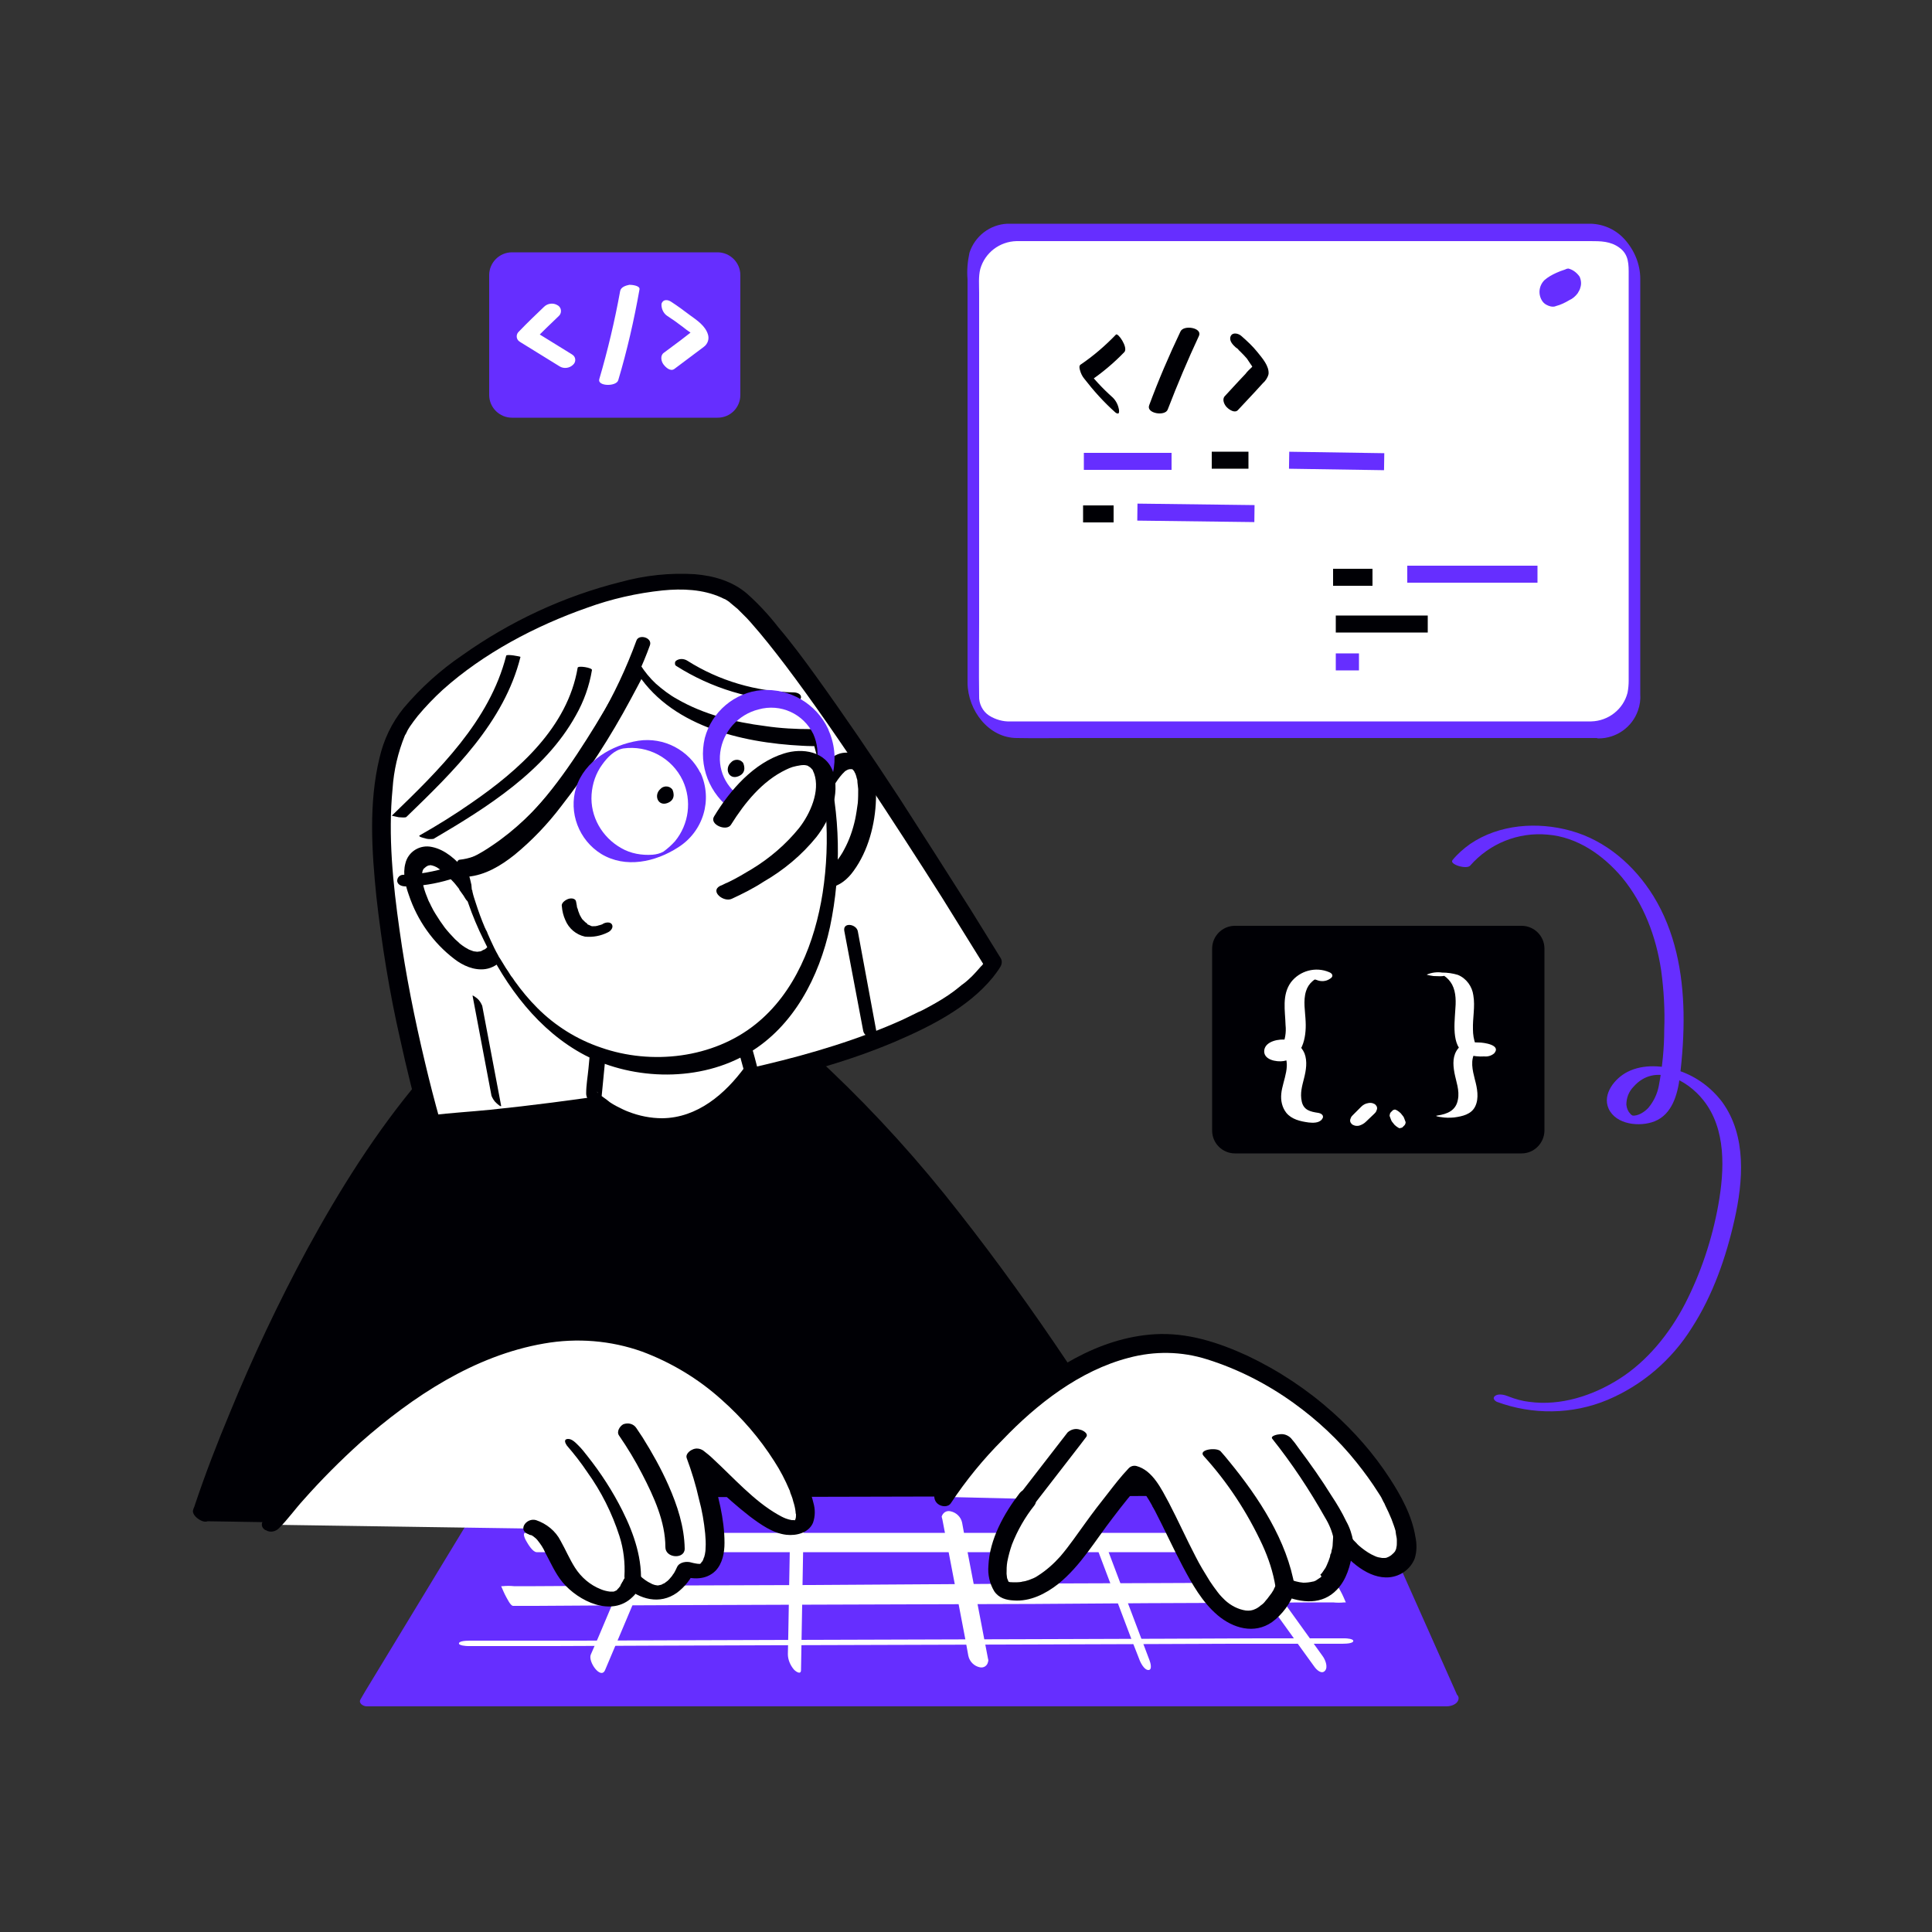 <svg version="1.1" id="prefix__EviWLpgcSv" xmlns="http://www.w3.org/2000/svg" x="0" y="0" viewBox="0 0 500 500" xml:space="preserve" class="prefix__pbimage_pbimage__wrapper__image__0LEis prefix__false"><rect x="0" y="0" width="500" height="500" fill="#333333" stroke="none"/><style>.prefix__st2{fill:#000005}.prefix__st1{fill:#fff}.prefix__st0{fill:#662eff}</style><g id="prefix__screen-1"><path class="prefix__st0" d="M132.5 65.8h53.2c3 0 5.4 2.4 5.4 5.4v31c0 3-2.4 5.4-5.4 5.4h-53.2c-3 0-5.4-2.4-5.4-5.4v-31c0-3 2.4-5.4 5.4-5.4z" fill="#662eff"/><path class="prefix__st0" d="M185.7 108.1h-53.2c-3.2 0-5.9-2.6-5.9-5.9v-31c0-3.2 2.6-5.9 5.9-5.9h53.2c3.2 0 5.9 2.6 5.9 5.9v31c0 3.3-2.6 5.9-5.9 5.9zm-53.2-41.8c-2.7 0-4.9 2.2-4.9 4.9v31c0 2.7 2.2 4.9 4.9 4.9h53.2c2.7 0 4.9-2.2 4.9-4.9v-31c0-2.7-2.2-4.9-4.9-4.9h-53.2z" fill="#662eff"/><path class="prefix__st1" d="M140.8 79.4c-2.2 2.1-4.4 4.2-6.5 6.4-.7.6-.8 1.7-.1 2.4.1.1.3.2.4.3l10.2 6.3c1.1.7 2.6.5 3.5-.4.7-.6.8-1.7.1-2.4-.1-.1-.3-.2-.4-.3l-10.2-6.3.3 2.8c2.1-2.2 4.3-4.3 6.5-6.4.7-.6.8-1.8.1-2.5-.1-.1-.2-.2-.4-.3-1.1-.7-2.6-.5-3.5.4zM160.5 75.3c-1.4 7.7-3.2 15.3-5.4 22.8-.6 1.9 4.4 2 4.9.3 2.3-7.7 4.1-15.6 5.5-23.5.2-1-2-1.2-2.6-1.2-1 .2-2.2.6-2.4 1.6zM172.6 81.7c1.4.9 2.8 1.9 4.1 2.9.6.5 1.3 1 1.9 1.4l1 .8.2.2-.1-.1c.2.3 0 0-.1-.2s-.1-.5 0-.7c.1-.6.1-.8-.1-.5.1-.1-.1 0-.1.1-.4.2-.7.5-1.1.8l-2.2 1.7-4.3 3.2c-1 .7-.7 2.2-.1 3s1.8 1.9 2.8 1.2l5.2-3.9 2.4-1.8c1.1-.8 1.5-2.1 1.1-3.3-.7-2.2-2.8-3.6-4.6-4.9-1.6-1.2-3.2-2.4-4.9-3.5-.9-.6-2.1-.7-2.5.5-.1 1.1.4 2.4 1.4 3.1z" fill="#FFF"/></g><g id="prefix__screen-2"><path class="prefix__st1" d="M262.1 60.2h150.6c5.7 0 10.3 4.6 10.3 10.3v108.2c0 5.7-4.6 10.3-10.3 10.3H262.1c-5.7 0-10.3-4.6-10.3-10.3V70.5c.1-5.7 4.7-10.3 10.3-10.3z"/><path class="prefix__st0" d="M411.8 186.7H261.5c-1.9.1-3.9-.5-5.5-1.5-1.7-1.1-2.7-3.1-2.6-5.1-.1-6.5 0-13 0-19.5V75.8c0-2-.2-4.3.3-6.2 1.2-4.2 5-7.1 9.4-7.2h148.5c2.6 0 5.2 0 7.5 1.7 2.5 1.8 2.4 4.4 2.4 7.1v105c0 1-.1 2.1-.3 3.1-1.1 4.3-5 7.3-9.4 7.4-1.5 0 .4 4.5 1.9 4.4 4.6 0 8.7-2.9 10.2-7.2.5-1.4.7-2.8.6-4.3V72.2c0-3.8-1.5-7.4-4-10.2-2.2-2.5-5.4-4-8.8-4.1h-151c-4.5.2-8.4 3.2-9.8 7.5-.5 2.3-.7 4.6-.5 6.9v104.5c.1 7 5.4 14.2 12.8 14.2 4.9.1 9.9 0 14.8 0h135.7c1.4.2-.4-4.3-1.9-4.3z"/><path class="prefix__st0" d="M404.2 70.9s4.3 1 2.9 5-6.3 2.3-6.2-1.5 3.3-3.5 3.3-3.5z"/><path class="prefix__st0" d="M402.1 72.2h.1-.1c.8.2 1.5.6 2.1 1.2.9.9 1.2 2.3.8 3.6v-.1c-.1.4-.3.9-.6 1.2l-.2.2-.1.1s-.1.2 0 0l-.1.1s.3-.2.2-.1c.3-.2.6-.4 1-.6s.6-.3.9-.5c.1-.1.3-.1.4-.2l.1-.1c-.2.1.4-.1.2-.1h-.1s-.2 0 0 0h-.2c-.3 0-.7 0-1-.1h.1c-.9-.3-1.6-.9-2.1-1.7-.5-1-.6-2.2-.2-3.3v.1c.1-.4.3-.7.5-1 0 0 .3-.3.1-.2s.1-.1.1-.1-.3.3-.2.1-.5.3-.3.2c-.5.3-.9.6-1.4.8.3-.1-.6.3-.4.2s-.5.2-.3.1.3-.1-.2.1c.1 0 .2 0 .2-.1 0 0 .3-.1.1 0h.5c.4 0 .8-.2 1.1-.4.6-.3 1.2-.5 1.7-.9.4-.2.9-.5 1.2-.8.1-.1.4-.3.1-.3-.4 0-.8 0-1.2.2-.7.2-1.4.5-2.1.8-1.1.5-2.2 1.1-3.1 1.9-1.5 1.5-1.7 3.8-.5 5.5.5.7 1.3 1.1 2.1 1.3.5.1 1 .1 1.4-.1 1.2-.3 2.4-.9 3.4-1.5.9-.4 1.6-1 2.2-1.8.3-.5.6-1 .7-1.5.3-.9.2-1.9-.2-2.8-.7-1-1.7-1.8-2.9-2.1-.4 0-.8.2-1.1.4-.6.3-1.2.5-1.7.9-.4.2-.9.5-1.2.8.2.3-.1.5.2.6zM280.5 117.2h22.7v4.4h-22.7z"/><path class="prefix__st2" d="M313.6 116.9h9.5v4.4h-9.5z"/><path class="prefix__st0" transform="rotate(-89.12 345.909 119.288) scale(1)" d="M343.7 107h4.4v24.6h-4.4z"/><path class="prefix__st2" d="M280.3 130.8h7.9v4.4h-7.9z"/><path class="prefix__st0" transform="rotate(-89.28 309.438 132.788) scale(1)" d="M307.3 117.7h4.4V148h-4.4z"/><path class="prefix__st2" d="M345 147.2h10.2v4.4H345z"/><path class="prefix__st0" d="M364.2 146.4h33.7v4.4h-33.7z"/><path class="prefix__st2" d="M345.7 159.3h23.8v4.4h-23.8z"/><path class="prefix__st0" d="M345.7 169.1h6v4.4h-6z"/><path class="prefix__st2" d="M288.8 86.6c-2.8 2.9-5.8 5.5-9.2 7.8-.4.3-.2 1.1-.1 1.4.2.8.6 1.6 1.1 2.2 2.4 3.1 5 6 7.9 8.6.2.2.6.5.9.4s.2-.7.2-.9c-.2-1.2-.7-2.3-1.6-3.2-2.7-2.4-5.1-5-7.2-7.8l1 3.7c3.3-2.2 6.4-4.8 9.2-7.7 1-1.2-1.7-5.1-2.2-4.5zM305.5 85.8c-3 6.3-5.7 12.6-8.1 19.1-.8 2.1 4.1 2.9 4.8 1.1 2.5-6.5 5.2-12.9 8.1-19.1.9-2.1-4-2.9-4.8-1.1zM319.8 89.9c.3.2.6.4.8.7-.2-.2 0 .1.1.1l.4.4c.5.5 1.1 1.1 1.6 1.7l.2.3.2.3.6.9c.2.2.3.5.5.8 0-.1 0-.2-.1-.3 0 0 .1 0-.1.2-.6.6-1.2 1.1-1.7 1.8l-1.7 1.8-3.6 3.9c-.8.8-.2 2.2.5 2.9s2.1 1.6 2.9.7l4.3-4.6 2.1-2.3c.7-.6 1.3-1.5 1.5-2.4.2-2.1-1.7-4.2-2.9-5.7s-2.7-2.9-4.2-4.2c-.7-.6-2.2-1-2.7.1s.5 2.2 1.3 2.9z"/></g><g id="prefix__screen-3"><path class="prefix__st2" d="M319.6 240.1h74.2c3 0 5.4 2.4 5.4 5.4v47.1c0 3-2.4 5.4-5.4 5.4h-74.2c-3 0-5.4-2.4-5.4-5.4v-47.1c0-3 2.4-5.4 5.4-5.4z"/><path class="prefix__st2" d="M393.8 298.5h-74.2c-3.2 0-5.9-2.6-5.9-5.9v-47.1c0-3.2 2.6-5.9 5.9-5.9h74.2c3.2 0 5.9 2.6 5.9 5.9v47.2c-.1 3.2-2.7 5.8-5.9 5.8zm-74.2-57.9c-2.7 0-4.9 2.2-4.9 4.9v47.1c0 2.7 2.2 4.9 4.9 4.9h74.2c2.7 0 4.9-2.2 4.9-4.9v-47.1c0-2.7-2.2-4.9-4.9-4.9h-74.2z"/><path class="prefix__st1" d="M344 251.6c-3.5-1.5-7.6-.4-9.9 2.6-2.4 3.3-1.5 7.4-1.4 11.1.2 1.9-.1 3.7-.9 5.5-.2.4-.4.8-.7 1.1-.1.1-.3.2-.3.3-.2.5 1.2.4 1.2-.2s-.2-.5-.6-.3-.3-.1-.1.1.3.2.4.4c2.9 2.8.2 7.5-.1 10.8-.2 1.8.2 3.6 1.3 5 1.4 1.7 3.6 2.2 5.8 2.5 1 .1 2.6.2 3.4-.8s-.2-1.6-1-1.7c-2-.3-3.7-.7-4.2-2.9s.1-4.1.6-6.1.9-4.3.1-6.4c-.8-1.9-2.6-3.3-4.6-3.5-1.9-.3-5.4.3-5.8 2.6-.4 2.6 3.2 3.2 5 2.9 4.9-.8 5.9-6 5.7-10.2-.1-2.6-.7-5.4.1-7.9.3-1 .9-1.9 1.6-2.5.6-.5.6-.6 1.1-.4 1.2.5 2.5.4 3.5-.3.9-.5.8-1.3-.2-1.7zM353.5 290.3l2.2-2.1c.2-.2.4-.4.5-.7.1-.2.2-.5.2-.7 0-.2-.1-.5-.2-.6-.1-.2-.3-.4-.5-.5l-.5-.2c-.4-.1-.8-.1-1.2 0-.6.1-1.2.4-1.7.9l-2.2 2.2c-.2.2-.4.4-.5.7-.1.2-.2.5-.2.7 0 .2.1.5.2.6.1.2.3.4.5.5l.5.2c.4.1.8.1 1.2 0 .6-.2 1.2-.5 1.7-1zM362.9 291.8l.6-.6c.1-.1.2-.3.2-.4.1-.2.1-.4 0-.6-.1-.3-.2-.5-.3-.8-.1-.3-.3-.6-.5-.8l-.4-.5c-.3-.3-.6-.5-.9-.7l-.4-.2c-.2-.1-.5 0-.7.1l-.6.6c-.1.1-.2.3-.2.5-.1.2-.1.4 0 .6.1.3.2.5.3.8.1.3.3.6.5.8l.4.5c.3.3.6.5.9.7l.4.2c.2-.1.5-.1.7-.2zM374.2 252.4l.6-.3.4-.1-2.7-.1c.4.2.9.4 1.2.6.9.6 1.6 1.4 2.1 2.3 1.1 2.1 1 4.6.8 7-.2 3.4-1 9.9 3.4 11.2 1.3.3 2.7.5 4.1.4 1 .1 1.9-.2 2.6-.8 1.9-2.2-2.8-2.8-3.9-2.8-2-.1-4-.2-5.4 1.5-1.5 1.8-1.4 4.1-1 6.3s1.4 4.6.9 7c-.5 2.8-2.7 3.7-5.3 4.1-1 .1.7.4.9.4 1.1.2 2.3.2 3.4.1 2.2-.3 4.5-.8 5.5-2.9s.5-4.7-.1-6.9c-.6-2.4-1.3-5.1.2-7.3.3-.5.7-.9 1.1-1.2.2-.2.5-.3.8-.4l.3-.1-3.1-.2c.2.3.6.3.8.7.2.2.2.5.2.8-.1.7-.7 1.2-1.4 1.3l3.4.1c.4 0-.2-.3-.3-.3-.3-.2-.6-.5-.8-.8-.4-.5-.8-1.1-1-1.7-.5-1.2-.7-2.6-.7-3.9-.1-2.9.6-5.9.1-8.8-.3-2.3-1.8-4.4-4-5.3-1.3-.4-2.7-.6-4.1-.6-1.3-.2-2.7 0-3.9.5-.3.1 1.6.4 1.7.4 1 0 2.4.2 3.2-.2z"/><path class="prefix__st0" d="M387.4 362.8c9.2 3.4 19.5 3.3 28.6-.5 9-3.8 16.6-10.3 21.8-18.6 5.5-8.5 8.9-18.3 11.1-28.1s3.2-21.6-3.2-30.4c-2.8-3.7-6.6-6.5-10.9-8-4.2-1.5-9.5-1.9-13.6.2-3.2 1.6-6.6 5.7-4.9 9.5 1.9 4.2 8.1 4.8 11.9 3.3 4.5-1.8 5.9-6.8 6.5-11.2.7-5.6 1.1-11.3 1-16.9-.2-10.5-2.2-21.1-7.8-30.2-4.9-7.9-12.3-14.4-21.4-16.9-8.6-2.4-18.5-1.7-26 3.4-1.7 1.2-3.3 2.6-4.6 4.2-.9 1.1 3.7 2.5 4.6 1.4 5-5.7 12.4-8.7 20-8 7.7.6 14.4 5.3 19.3 11.1 5.6 6.8 8.8 15.3 10.1 24 .7 5.1 1 10.3.8 15.4 0 4.9-.5 9.7-1.4 14.5-.4 2.1-1.3 4-2.7 5.7-.9 1-2.7 2.2-4.1 2 .1 0 .3.1 0 0-.2-.1-.5-.3-.6-.5-.6-.6-.9-1.4-1-2.3 0-1.7.6-3.4 1.9-4.7 5.5-6.2 13.8-1.8 18 3.5 6 7.5 5.5 18.1 3.9 27.1-1.6 8.9-4.5 17.6-8.6 25.6-4 7.7-9.8 14.9-17.1 19.5-6.8 4.3-15.1 7-23.2 5.9-1.8-.2-3.6-.7-5.4-1.4-.9-.4-2.5-.8-3.4-.2s-.2 1.3.4 1.6z"/></g><g id="prefix__character"><path class="prefix__st2" d="M51.9 392.1s41.4-125.4 100.5-141.3 148.8 145.3 148.8 145.3l-249.3-4z"/><path class="prefix__st2" d="M54.1 393.2c.1-.4.3-.8.4-1.2l.1-.3c-.2.5 0 0 0-.1.1-.3.2-.5.3-.8.2-.7.5-1.3.7-2 1.5-4.1 3-8.1 4.6-12.2 5.2-13.2 10.9-26.1 17.2-38.8C85 322.1 94 307.2 104.2 293c9.5-12.9 20.5-25.4 34.3-33.8 5.6-3.4 12-6.4 18.4-7.5 5.2-.8 10.5-.5 15.6 1l.7.2 1 .3c.7.2 1.4.5 2.1.7 1.4.5 2.7 1 4.1 1.6l.7.3 1.1.5 2.1 1.1c1.5.8 2.9 1.6 4.3 2.4l.9.5c-.5-.3.5.3.7.4.7.5 1.4.9 2.2 1.4 1.5 1 2.9 2 4.3 3s2.8 2.1 4.2 3.1l1.1.9.2.2.5.4 2.3 1.9c12.2 10.3 22.7 21.7 32.9 34s20 25.4 29.1 38.5c7.5 10.9 14.7 21.9 21.6 33.2 3.6 5.8 7.1 11.6 10.4 17.6l.5.8.5-1.4-6.7-.1-18.1-.3-26.8-.4-32.7-.5-35.8-.6-36.2-.6-33.8-.5-28.5-.5-20.5-.3c-3.2 0-6.5-.2-9.7-.2h-.4c-1.2 0-.6 1.3-.2 1.8.7.9 1.8 1.5 3 1.6l6.7.1 18.1.3 26.8.4 32.7.5 35.8.6 36.2.6 33.8.5 28.5.5 20.5.3c3.2 0 6.5.2 9.7.1h.4c.9 0 .8-.9.5-1.4-2.4-4.3-4.9-8.5-7.4-12.6-6.3-10.4-12.8-20.7-19.5-30.8-8.9-13.3-18.3-26.4-28.2-39-10.2-13.1-21.3-25.4-33.4-36.9-10.5-9.8-22.1-19-35.3-24.7-5.3-2.4-11-3.9-16.8-4.4-5.9-.4-11.8.6-17.3 2.9-14.7 5.7-26.7 17-36.8 28.8-11.3 13.4-20.7 28.4-29.1 43.8-7.4 13.7-14.1 27.9-20 42.3-3.3 7.9-6.4 15.9-9.1 24-.1.4-.3.7-.4 1.1-.7 1.7 3.5 4.3 4.1 2.5z"/><path class="prefix__st0" d="M375.1 439.8H95.6l30.7-50.4 225.9-.8z"/><path class="prefix__st0" d="M375.8 438.1H107.7c-3.6 0-7.3-.2-10.9 0h-.5l1.6 1.8 10.4-17.1 16.4-27 3.8-6.3-3 1.6H148l24.2-.1 29.7-.1 32.5-.1 32.8-.1 30.6-.1 25.8-.1 18.6-.1c2.9 0 5.9.2 8.8 0h.4l-1.6-.9 7.7 17.3 12.3 27.6 2.8 6.3c.9 2 5.6.3 4.7-1.6l-7.7-17.3-12.3-27.6-2.8-6.3c-.3-.6-.9-1-1.6-.9h-9.5l-25.1.1-35.6.1-40.9.1-41.2.1-36.3.1-26.2.1c-3.7 0-7.4-.1-11.1 0-1.4 0-2.8.8-3.4 2.1l-2.2 3.7-8.8 14.5-18.2 30-1.1 1.9c-.6 1 .7 1.8 1.6 1.8h279.5c1.1 0 2.6-.5 3-1.6s-.6-1.9-1.6-1.9z"/><path class="prefix__st1" d="M121.1 426h22.4l24.3-.1 29.5-.1 32.4-.1 32.8-.1 30.5-.1 25.8-.1h27.7c.6 0 3.4.1 3.7-.6s-1.8-.8-2.1-.8h-22.4l-24.3.1-29.5.1-32.5.1-32.8.1-30.6.1-25.8.1h-27.7c-.7 0-3.4-.1-3.7.6s2 .8 2.3.8zM132.8 415.6h5.8l15.7-.1 23.2-.1 28.3-.1 30.8-.1 31.3-.1 29.2-.2 24.7-.1 17.7-.1h5.5c1 .1 1.9.1 2.9 0h.4c-.4-.9-.8-1.9-1.3-2.8-.3-.5-1.2-2.4-1.8-2.4h-5.8l-15.7.1-23.2.1-28.3.1-30.8.2-31.3.2-29.2.1-24.6.1-17.7.1H133c-1-.1-1.9-.1-2.9 0h-.4c.4.9.8 1.9 1.3 2.8.2.3 1.1 2.3 1.8 2.3zM138.9 401.7h195.4c2.6 0 5.4.3 8 0h.3c1 0-.1-2-.3-2.3-.4-.7-1.6-2.7-2.6-2.7H144.3c-2.6 0-5.4-.3-8 0h-.3c-1 0 .1 2 .3 2.3.4.7 1.6 2.7 2.6 2.7z"/><path class="prefix__st1" d="M169 390.2l-14.1 33.4-2 4.6c-.8 1.8 2.6 6.6 3.7 4l14.1-33.4 2-4.6c.8-1.8-2.6-6.6-3.7-4zM204.6 389.7l-.6 33.7-.1 4.7c0 1.4.6 2.8 1.5 3.9.4.5 1.9 1.6 1.9.2l.6-33.7.1-4.7c0-1.4-.6-2.8-1.5-3.9-.4-.4-1.9-1.6-1.9-.2zM243.9 393.3l5.9 30.8.8 4.4c.3 1.5 1.5 2.7 3 3 1 .2 1.9-.4 2.1-1.4.1-.3.1-.5 0-.8l-5.9-30.8-.8-4.4c-.3-1.5-1.5-2.7-3.1-3-1-.2-1.9.4-2.2 1.4.1.3.1.5.2.8zM313.2 393.9l23.6 32.8 3.4 4.7c.5.7 1.8 2 2.7 1s0-3-.6-3.8l-23.6-32.8-3.4-4.7c-.5-.7-1.8-2-2.7-1s0 2.9.6 3.8zM280.6 391.9l12.4 32.8 1.8 4.6c.3.9 1.3 2.9 2.4 2.9s.5-2 .3-2.5l-12.4-32.8-1.7-4.6c-.3-.9-1.3-2.9-2.4-2.9s-.6 2-.4 2.5z"/><path class="prefix__st1" d="M321 413.4h17.8c.9-.1 1.6-.9 1.5-1.8 0-.2 0-.3-.1-.5-.3-1.2-1.4-2.2-2.6-2.3h-17.7c-.9.1-1.6.9-1.6 1.8 0 .2 0 .3.1.5.3 1.3 1.3 2.2 2.6 2.3z"/><path class="prefix__st1" d="M244.2 387.4s32-49.1 68.2-38.1 56.9 47.2 50.7 54.3-15.4-4.9-15.4-4.9-.3 18.4-15.1 12.1c0 0-5 13.5-15.3 6.3-9.9-6.9-17-33.9-23.4-35.5-5 5.6-9.6 11.6-13.9 17.7-8.4 11.9-15.1 13.1-19.4 12.3s-4-12.1 5-23.7"/><path class="prefix__st2" d="M246.1 389c3.9-5.9 8.4-11.4 13.4-16.4 8.8-9.2 19.9-17.9 32.6-21.2 6.7-1.8 13.7-1.7 20.3.4 8 2.5 15.6 6.4 22.4 11.3 6.1 4.4 11.6 9.5 16.3 15.4 2 2.5 3.9 5.1 5.6 7.8.4.6.8 1.2 1.1 1.9.1.1.1.3.2.4-.2-.4 0-.1 0 0 .2.3.4.7.5 1 .6 1.2 1.1 2.3 1.6 3.5.4 1.1.8 2.1 1.1 3.2-.1-.5 0 0 0 .2s.1.5.1.7c.1.5.2.9.2 1.4v.6c0 .4 0 .8-.1 1.2 0 .2-.1.3-.1.5 0-.1.2-.5 0 0s-.5 1-.1.4c-.6.8-1.4 1.5-2.3 1.8-.2.1-.4.1-.7.1h-.5c-.7-.1-1.3-.2-1.9-.5-1.2-.5-2.4-1.3-3.4-2.1-.5-.4-1-.8-1.4-1.3l-.6-.6c-.1-.1-.8-.9-.3-.3-.3-.4-.7-.8-1-1.2-1.1-1.4-4.1-1.6-4.1.8 0 .5-.1 1.1-.1 1.6s-.1 1.1-.3 1.7c0 .3-.1.6-.2.9s.1-.4 0-.1l-.1.2-.1.6c-.2.7-.5 1.4-.8 2.1-.2.4-.3.7-.5 1 .2-.4 0 0-.1.1l-.4.6c-.2.3-.4.6-.7.8l.3.5c-.2.2.3-.3 0 0-.2.2-.3.3-.5.4l-.9.6c-.3.2.3-.1-.2.1-.2.1-.4.2-.6.2-.8.2-1.7.3-2.5.3-1.3-.1-2.6-.5-3.9-1-1-.6-2.3-.2-2.9.8 0 .1-.1.1-.1.2-.1.2-.1.4-.2.6l-.3.6-.2.4c-.2.4 0 0 0 .1-.4.7-.8 1.3-1.3 1.9-.3.4-.5.7-.8 1l-.4.5-.3.3c-.3.3-.7.5-1 .8-.2.1-.4.3-.6.4-.2.1 0 0 0 0l-.4.2c-.8.4-1.6.5-2.5.4-2-.3-3.9-1.3-5.4-2.7l-.6-.6-.2-.2c-.4-.4-.8-.9-1.1-1.3-.7-.9-1.4-1.9-2-2.8-1.3-2.1-2.6-4.2-3.7-6.4-2.4-4.6-4.5-9.3-6.9-13.9-1.9-3.5-4.2-8.4-8.4-9.5-.8-.2-1.6.1-2.1.7-1.9 2-3.6 4.2-5.3 6.4-2 2.5-3.9 5-5.7 7.5-2.2 3-4.2 6-6.6 8.8-1.7 1.9-3.6 3.6-5.8 5-.7.5-1.5.8-2.3 1.1-.3.1-.7.2-1 .3l-.6.1c-.6.1 0 0-.4.1-.7.1-1.4.1-2.1.1-.2 0-1-.1-.4 0-.3 0-.7-.1-1-.2.9.2 0 0 0 0s.5.3.1 0c.6.4 0 0-.1-.3.4.6-.1-.4-.2-.6.2.6 0-.1 0-.2 0-.3-.1-.6-.1-.9 0-1.1 0-2.1.2-3.2.3-1.5.7-3 1.2-4.4 1.4-3.6 3.4-7.1 5.8-10.1 1.7-2.2-1.9-5.6-3.8-3.2-4.1 5.3-7.8 12-8.1 18.8-.2 2.3.3 4.6 1.5 6.6 1.2 1.8 3.1 2.3 5.1 2.4 4.2.3 8.2-1.7 11.5-4.3 5.8-4.7 9.6-11.3 14.1-17.1 2.5-3.3 5.1-6.6 7.9-9.6l-2.1.7c.5.1-.1-.1-.1 0 .1 0 .2.1.3.2.4.3-.3-.3 0 0 .1.1.3.3.5.4l.4.3.2.2c.2.2-.3-.4-.1-.1s.6.7.8 1c.6.8 1.1 1.6 1.6 2.4.3.5.5.9.8 1.4s-.2-.3 0 .1l.2.3c.2.3.3.6.5.9 2.5 4.8 4.7 9.7 7.2 14.4 2.4 4.5 5 9.2 9 12.6s9.5 5 14.1 1.8c2.7-2 4.7-4.8 5.9-7.9l-3 1c4.8 2 10.1 2.5 13.9-1.5 2.5-2.6 3.5-6.3 4-9.7.1-.8.2-1.6.2-2.4l-4.2.7c3.1 4 8.2 8.7 13.6 8.2 2.9-.3 5.4-2.1 6.5-4.8.6-1.8.6-3.8.2-5.7-.9-5.5-3.7-10.6-6.7-15.2-4.1-6.3-9.1-12-14.7-17-6.6-5.9-14-10.8-22-14.6-7.6-3.5-15.6-6.1-24.1-5.6-14.6.9-27.7 9.4-38.2 19.1-6.9 6.3-13 13.3-18.2 21l-.2.4c-.7 1.1-.5 2.6.5 3.4 1 .8 2.7.9 3.4-.2z"/><path class="prefix__st2" d="M329.3 372.4c5.1 6.4 9.6 13.2 13.6 20.3 1.1 1.8 1.9 3.7 2.3 5.8.2 1.7 5.1 1.8 5 .4-.3-1.8-.9-3.6-1.8-5.2-1.1-2.3-2.4-4.5-3.8-6.6-2.6-4.2-5.5-8.3-8.5-12.3-.6-.9-1.3-1.8-2-2.6-.8-.8-1.9-1.2-3-1-.4 0-2.5.4-1.8 1.2zM311.5 376.8c6.2 6.8 11.3 14.6 15.2 23 1.6 3.5 2.8 7.1 3.4 10.9.3 1.8 5.2 1.6 5 .1-2-12.1-9.3-23.2-17-32.6-.7-.9-1.5-1.8-2.2-2.6-1-1.1-5.9-.5-4.4 1.2z"/><path class="prefix__st1" d="M70.2 394.6c2.2-2.1 35.7-46.7 76.6-49.4s67.2 44.6 60.8 49.5-22.6-14.5-27.4-17.7c0 0 12.8 34.7-2.6 29.2 0 0-4.7 11.5-13.8 3.2 0 0-1.6 7.6-10.3 3.6-9.9-4.6-8.4-15.4-15.6-17.4"/><path class="prefix__st2" d="M72.2 395.5c2.3-2.3 4.2-5 6.4-7.4 4.6-5.2 9.5-10.1 14.7-14.8 13.5-11.9 29.5-22.5 47.5-25.6 8.5-1.5 17.3-.8 25.4 2.1 7.5 2.8 14.5 7 20.5 12.4 5.3 4.7 9.9 10 13.7 16 1.5 2.3 2.8 4.8 3.9 7.4.2.5-.1-.4.1.2l.1.4c.1.3.2.6.3.8.2.5.4 1.1.5 1.6.3.9.5 1.8.6 2.7 0 .2 0 .4.1.6.1.5 0-.4 0 .1 0 .3 0 .7-.1 1 0 .1-.1.3-.1.4.1-.6.1-.3 0-.1s-.3.5-.1.1c.4-.5-.4.5.1-.1s-.6.6.1 0c-.1.1-.2.1-.3.1-.5.2.6-.2.1 0s.4.1-.3 0h-.3c-.4 0 .4.1-.2 0-.5-.1-1-.2-1.5-.4-.8-.3-1.5-.7-2.2-1.1-6.1-3.5-11.3-9.4-16.6-14.3-.8-.8-1.7-1.5-2.6-2.2-.9-.6-2-.7-2.9-.2-.7.3-1.7 1.2-1.4 2.1 1.3 3.5 2.4 7.1 3.2 10.7.8 2.9 1.3 5.9 1.6 8.9.1 1.2.2 2.5.1 3.8 0 .6-.1 1.2-.2 1.7-.1.2-.1.5-.2.7.1-.5-.1.3-.2.5s-.2.5-.4.7c.3-.6-.1.1-.2.2s-.3.2.2-.1c-.1.1-.2.2-.4.3-.3.1.3 0 .2-.1-.1.1-.3.1-.5.2l.3-.1c-.2.1-.8 0 0 0h-.8c-.2 0 .6.1.1 0l-.6-.1-.5-.1c-.2-.1-.2-.1 0 0l-.4-.1c-1.2-.4-3.2-.2-3.8 1.2-.2.5-.5 1-.7 1.4-.1.1-.5.8-.2.3-.2.2-.3.5-.5.7s-.4.5-.6.7l-.4.4c-.3.2-.5.4-.8.6-.1.1-.2.1-.4.2.5-.3-.1 0-.2.1l-.4.2c.6-.2-.1 0-.2 0s-.3.1-.4.1c.5-.1 0 0-.1 0h-.2c-.2 0-.4-.1-.6-.1-.3-.1-.7-.2-1-.4-1.1-.5-2-1.2-2.9-2-1.3-.9-3.1-.6-4 .7-.2.2-.3.5-.4.7 0 .1 0 .1-.1.2-.1.2.2-.5 0-.1-.1.1-.1.3-.2.4s-.3.5-.4.8-.1.1-.1.1c-.1.2-.3.4-.4.5s-.5.4-.1.2c-.2.1-.3.3-.5.4s.1 0 .1-.1l-.4.2c-.1 0-.5.2.1 0-.1 0-.3.1-.4.1-.4.1-.1 0 0 0h-1c-.8-.1-1.6-.3-2.3-.6-2.8-1.1-5.1-3.1-6.7-5.6-1.4-2.2-2.4-4.6-3.7-6.9-1.3-2.6-3.7-4.5-6.4-5.4-2.5-.7-4.9 2.7-1.8 3.7-.2 0 .4.2.6.2.2.1.4.2.5.3.4.3.8.6 1.1 1 .8 1 1.5 2 2 3.2 1.4 2.6 2.6 5.4 4.5 7.7 4.1 4.9 12.7 9.1 18.1 3.8 1.2-1.1 2-2.6 2.4-4.2l-4.4 1.4c3.8 3.4 9 4.9 13.5 1.7 2-1.5 3.6-3.5 4.6-5.8l-3.8 1.3c3.1 1.1 6.7 1.3 9.2-1.2 1.8-1.9 2.3-4.7 2.3-7.2 0-6.3-1.7-12.5-3.5-18.5l-1.5-4.5-4.4 1.9c2.4 1.8 4.6 3.9 6.7 6.1 2.9 2.9 6 5.6 9.2 8.1 2.8 2.1 6 4.4 9.5 4.8 2.6.3 5.8-.5 6.9-3.1.6-1.7.6-3.5.1-5.2-.6-2.5-1.5-4.8-2.6-7.1-3.1-6.1-7.1-11.8-11.8-16.8-11.8-12.8-28.2-21.9-45.9-21.9-20 0-38.8 10.2-54 22.4-10 8.2-19.1 17.3-27.3 27.2-.2.3-.5.6-.7.8-.6.6-.6 1.6.1 2.2.1.1.3.3.5.3 1.1.7 2.5.4 3.4-.5z"/><path class="prefix__st2" d="M160.2 371.5c2.2 3.2 4.2 6.5 6 10 3 5.8 6 12.3 6 18.9 0 2.9 5 3.2 5 .4-.1-5.7-1.9-11.2-4.2-16.4-1.9-4.3-4.2-8.4-6.7-12.4-.5-.8-1.1-1.6-1.6-2.4-.7-1.1-2.1-1.5-3.4-1-.9.5-1.8 1.9-1.1 2.9zM146.7 374.1c1.9 2.2 3.7 4.5 5.3 6.9 3.6 5 6.4 10.6 8.3 16.5 1.1 3.4 1.5 7 1.3 10.5-.1 1.5 4 3.9 4.2 2.5.6-6.8-1.7-13.5-4.7-19.5-2.5-5-5.6-9.8-9.1-14.2-.7-.9-1.4-1.8-2.2-2.6s-1.8-1.9-2.9-1.8-.6 1.1-.2 1.7zM276.3 370.7L265 385.3l-1.6 2.1c-.7.9.9 1.8 1.6 1.9 1.1.4 2.3.1 3.2-.7l11.3-14.6 1.6-2.1c.7-.9-.9-1.8-1.6-1.9-1.1-.4-2.3-.1-3.2.7z"/><path class="prefix__st1" d="M111.4 291.2s124.4-8.8 145.6-41.8c0 0-49-80.3-65.8-94.3s-69.9 8.4-86.6 31.4 6.8 104.7 6.8 104.7z"/><path class="prefix__st2" d="M111.3 293.4c4.2-.3 8.5-.7 12.7-1.1 10.4-1 20.7-2.3 31.1-3.9 13.1-1.9 26.2-4.3 39.1-7.3 12.7-3 25.4-6.4 37.4-11.5 9.1-3.9 18.9-8.8 25.3-16.6.7-.9 1.4-1.8 2-2.8.4-.7.5-1.5.1-2.2l-7.8-12.6c-6.1-9.6-12.2-19.2-18.4-28.8-7-10.7-14.2-21.3-21.7-31.7-3.1-4.3-6.3-8.6-9.7-12.6-2.4-3.1-5.1-6-8-8.6-3.8-3.3-8.7-4.7-13.6-5.1-6.4-.4-12.9.3-19.1 2-14.8 3.7-28.7 10.2-41.1 19-5.6 3.8-10.7 8.4-15.1 13.6-3.1 3.8-5.2 8.2-6.3 13-2.8 11.6-2 24-.8 35.8 1.4 12.5 3.4 24.9 6.2 37.1 1.6 7.3 3.4 14.6 5.4 21.8.1.4.2.7.3 1 .8 2.7 5.3.7 4.6-1.8-1.4-5-2.7-10-3.9-15.1-2.7-11.3-5-22.8-6.6-34.3-1.7-12-3-24.4-1.8-36.6.3-4.7 1.4-9.4 3.2-13.8 0-.1.2-.4 0 0l.2-.3.3-.6c.2-.5.5-.9.8-1.4.6-.9 1.3-1.8 2-2.7 2-2.4 4.2-4.7 6.5-6.8 10.5-9.4 23.9-16.5 37.3-21.2 6.3-2.3 12.9-3.8 19.6-4.5 5.1-.5 10.4-.3 15.1 1.8.4.2 1 .5 1.1.5.5.3 1 .6 1.4 1l1.8 1.5 1.8 1.8.4.4.2.2 1 1.1c3.1 3.5 6 7.2 8.9 11 7.4 9.8 14.3 19.9 21.1 30.1 6.6 10 13.1 20 19.5 30.1l10.8 17.4.5.8.1-2.1c-.2.4-.5.8-.8 1.1-.1.2-.3.4-.5.6.4-.5-.1.1-.2.2-.7.8-1.4 1.6-2.1 2.3s-1.6 1.5-2.4 2.1c-.3.2.5-.4 0 0l-.3.2-.6.5-1.4 1.1c-2 1.5-4.2 2.8-6.4 4-.6.3-1.1.6-1.7.9l-.8.4h-.1l-.6.3c-1.2.6-2.5 1.2-3.7 1.8-11.3 5.1-23.7 8.8-35.5 11.6-12.9 3.1-26 5.6-39.1 7.6-10.7 1.6-21.4 3-32.1 4.1-5 .5-10.1.8-15.2 1.4h-.2c-2.7.6-3.4 5-.2 4.8z"/><path class="prefix__st2" d="M218.5 240.9l4.9 25.9c.4 2 3.9 2.4 3.4.1L222 241c-.4-1.9-3.9-2.4-3.5-.1z"/><path class="prefix__st1" d="M122.3 231.1s-9.1-14.3-14.4-8.3 11.8 33.2 20.2 23.9-5.8-15.6-5.8-15.6z"/><path class="prefix__st2" d="M124.2 230.2c-1.2-1.8-2.5-3.5-3.9-5.1-2.2-2.5-5-5.2-8.5-5.9-3.1-.7-6.2 1.2-6.9 4.3-.7 2.6 0 5.6.9 8.1 2.2 6.6 6.3 12.4 11.8 16.6 2.2 1.7 5.1 3 8 2.6 3.5-.5 6.1-3.8 7.1-7 2.1-6.7-4.4-12.4-9.9-14.9-.9-.4-2.1 0-2.5.9-.1.1-.1.2-.1.4-.1 1.3.6 2.5 1.8 3l.3.1c.6.3-.4-.2-.1-.1l.5.3c.9.5 1.8 1.1 2.6 1.8l.3.2c.5.4-.3-.2 0 0s.5.4.7.6.5.5.7.8l.3.3c.4.5-.3-.4.1.1.2.3.3.5.5.8.1.3.2.3.2.5 0-.1-.2-.4 0 0 .3.5.4 1.1.4 1.7 0 .5-.1 1-.2 1.4-.3.8-.7 1.6-1.2 2.3-.4.6-.9 1.1-1.4 1.5-.4.4.1 0-.3.2-.2.1-.5.2-.8.4-.1.1-.4.1.1 0l-.3.1-.8.1h.1-.3l-.8-.1c-.3-.1.5.2 0 0l-.3-.1c-.3-.1-.5-.2-.8-.3s-.7-.4-.2-.1c-.3-.2-.6-.3-.9-.5-.5-.3-1-.7-1.4-1-.1-.1-.5-.4 0 0l-.3-.3c-.3-.3-.6-.5-.9-.8-.5-.5-.9-1-1.4-1.5l-.7-.8c-.1-.1-.8-1-.5-.6-.9-1.2-1.7-2.4-2.5-3.7-.4-.6-.7-1.2-1-1.8-.2-.3-.3-.7-.5-1 0-.1-.2-.4 0 0l-.3-.6c-.5-1.2-1-2.5-1.3-3.7 0-.1-.2-.9-.2-.6s-.1-.4-.1-.6c-.1-.5-.1-1.1-.1-1.6v.1-.4c0-.2.1-.4.1-.6.1-.4.1-.4 0-.2l.3-.6c.2-.5-.3.2.1-.1s.4-.4.7-.6c-.3.2.3-.1.4-.2.3-.1-.5.1.1 0 .2 0 .3-.1.5-.1.1 0 .4 0 0 0l.5.1c.4.1 0 0 0 0 .2.1.4.1.6.2l.4.2c.5.2-.3-.2.2.1l.9.6c.3.2.6.4.9.7-.4-.3 0 0 .1.1l.5.5c.6.5 1.1 1.1 1.7 1.7s1 1.2 1.5 1.8l.2.3c.4.5-.3-.4 0 .1l.5.7c.4.5.7 1 1 1.5.6 1.1 1.9 1.6 3.2 1.2 1-.5 1.4-1.8.9-2.8-.1-.5-.2-.6-.3-.7z"/><path class="prefix__st1" d="M210.7 210s4-16.5 10.9-12.5-.4 35.2-11.3 29.1.4-16.6.4-16.6z"/><path class="prefix__st2" d="M213 210.8c.1-.4.2-.8.4-1.3l.2-.6c-.1.5 0-.1.1-.3l.6-1.8c.8-2.4 2-4.6 3.7-6.5l.6-.6c.3-.2-.4.2.1-.1l.3-.2.6-.3c-.4.1.3 0 .5-.1-.6 0 .7.2.1 0 .2 0 .8.3.4.1.1.1.8.5.3.2s.1.2.2.3c-.2-.2-.2-.4 0 .1s.3.5.1.1c.2.5.4 1 .5 1.5 0 .1.1.4 0-.1 0 .1 0 .2.1.4.1.3.1.5.1.8.1.6.1 1.2.2 1.8 0 1.2 0 2.4-.1 3.6-.2 1.4-.4 2.9-.7 4.3-.6 2.7-1.5 5.3-2.8 7.7-.3.6-.6 1.1-1 1.7-.3.4-.5.8-.9 1.2-.4.4-.7.8-1.1 1.2-.2.2-.4.3-.5.4-.4.4.2-.1 0 0l-.4.3-.6.3c-.2.1-.6.2-.2.1-.2.1-.4.1-.7.1l-.4.1c-.4 0 .3 0 0 0l-.7-.2h.1c-.1 0-.3-.1-.4-.1s-.9-.4-.3-.1c-.5-.2-.9-.5-1.4-.8-2.6-1.9-2.5-4.6-1-7.6.9-1.7 2.1-3.3 3.5-4.6 1.9-1.8-1.6-5.4-3.5-3.5-4.2 4-7.6 10.6-4.1 16.1 2 3.1 6 5.8 9.8 5.3 2.6-.4 4.7-2.2 6.2-4.3 3.8-5.2 5.6-12.1 5.8-18.5.1-2.9-.1-5.9-1.6-8.5-1.5-2.8-4.7-4.2-7.7-3.4-3.4 1-5.3 4.7-6.6 7.7-.9 2.1-1.7 4.4-2.2 6.6-.7 2.4 3.7 4.4 4.4 1.5z"/><path class="prefix__st1" d="M155.9 260.4l-2.3 23.6s21.7 20.5 41-6l-5-18.2-33.7.6z"/><path class="prefix__st2" d="M153.9 259.4l-1.6 17.1c-.2 2.1-.6 4.3-.6 6.5 0 1.9 2.2 3.3 3.6 4.3 5.4 3.9 11.9 6.7 18.7 6.4 4.6-.2 9.1-1.7 12.9-4.3 2.5-1.7 4.7-3.7 6.7-6 .5-.5 1-1.1 1.4-1.7.7-.6 1.2-1.4 1.6-2.2.1-.4.1-.9-.1-1.3-1.5-6-3.3-11.9-4.9-17.8-.3-1.2-1.6-2.7-2.9-2.7l-29.5.6-4.2.1c-2.5 0 0 4.2 1.9 4.1l29.4-.6 4.2-.1-2.9-2.7 5 18.2.2-1.2c-5.1 7-12.3 13.2-21.4 13.3-3 0-6-.6-8.8-1.7-.5-.2-.8-.3-1.4-.6l-1.8-.9c-.6-.3-1-.6-1.5-.9l-.4-.3c.3.2-.4-.3-.5-.4-.7-.5-1.4-1-2.1-1.6l-.5-.5c-.4-.4.5.5.3.2l.9 2.1 2-20.6.3-3c.2-1.5-3.8-4.4-4-1.8z"/><path class="prefix__st1" d="M119.8 224.8s9.1 47.3 46.4 50.8c46.3 4.3 56.1-49 44.9-84.6 0 0-34.9.9-46.1-18.2-.1 0-25 50.5-45.2 52z"/><path class="prefix__st2" d="M118.4 223.6c1.4 6.8 3.7 13.5 6.8 19.7 5.7 12 14.2 23.5 26.2 29.8 12.8 6.6 29.9 6.9 42.4-.6 11.6-6.9 18.2-19.7 21-32.6 3-14.3 2.7-29.1-.9-43.2-.4-1.7-.9-3.4-1.5-5.1-.2-.7-1.3-2.9-2.4-2.9-4 0-8-.2-12-.8-7.9-1-15.9-3-22.8-7-2-1.1-3.8-2.5-5.5-4-1.5-1.4-2.8-3-3.9-4.7-.2-.3-1.7-2.5-2.2-1.5-2.9 5.8-6.1 11.5-9.5 17-6.1 9.9-12.9 20-21.7 27.7-3.8 3.3-8.4 6.6-13.5 7.1-1.3.1.8 4.5 2.1 4.4 4.6-.4 8.7-2.9 12.2-5.7 4.5-3.7 8.5-7.9 12-12.5 6.8-8.7 12.8-18 18-27.7 1.1-2.1 2.3-4.2 3.3-6.3l-2.2-1.5c8.7 14.6 27.4 19 43.3 19.8 1.6.1 3.1.1 4.7.1l-2.4-2.9c4.1 13.2 5.1 27.2 3 40.9-2 12.7-7.1 25.8-17.4 34-11 8.8-26.9 10.6-40 6-6.2-2.1-11.8-5.6-16.4-10.2-2.2-2.2-4.1-4.5-5.9-7l-.6-.9c-.3-.4.3.5-.1-.1-.1-.1-.2-.3-.3-.4-.4-.7-.9-1.4-1.3-2s-.7-1.2-1.1-1.8l-.5-.8c-.4-.6.1.3-.1-.1l-.3-.6c-.7-1.2-1.3-2.5-1.9-3.8-.3-.6-.5-1.2-.8-1.8-.1-.3-.2-.6-.4-.9-.1-.1-.1-.2-.2-.4.2.4 0-.1-.1-.2-.9-2.1-1.7-4.3-2.4-6.5-.3-.9-.6-1.8-.8-2.7-.1-.2-.2-.6 0-.1 0-.2-.1-.4-.2-.6l-.1-1.2c-.2-.9-.4-1.8-.7-2.7 0-.1 0-.2-.1-.4-.3-1.2-.9-2.2-1.8-3-.7-.5-1.2-.3-1 .7z"/><path class="prefix__st2" d="M145.4 234.5c.1 1.3.4 2.5.9 3.6.9 2.2 2.8 3.8 5.1 4.3 2.1.2 4.1-.2 5.9-1.1.7-.3 1.5-1.2 1.1-2s-1.6-.6-2.2-.3c-.1.1-.2.1-.4.2 0 0 .4-.1.1 0l-.6.2-.4.1-.3.1c-.3.1.4-.1 0 0s-.6.1-.9.1h-.5c-.1 0-.3-.1-.4-.1s.3.1.1 0l-.2-.1c-.2-.1-.5-.2-.7-.3l-.1-.1c-.3-.1 0 .1.1 0s-.2-.1-.2-.2c-.2-.1-.4-.3-.6-.5l-.5-.5.1.1-.1-.1-.2-.3c-.2-.4-.5-.8-.6-1.2-.2-.4-.3-.8-.4-1.2s0 .1 0 0l-.1-.2c-.1-.2-.1-.4-.1-.5-.1-.4-.1-.7-.2-1.1-.1-.9-1.2-1-1.9-.8s-2 1-1.8 1.9zM164.7 165.8c-2.6 7.1-5.8 13.9-9.6 20.4-7 12.4-15.8 24.6-27.7 32.6-6.8 4.7-14.8 7.4-23.1 7.6-.8 0-1.5.7-1.5 1.5v.2c.2 1 1.3 1.3 2.2 1.3 15.8-.2 29.3-9.7 39.3-21.3 8.6-9.9 15.4-21.5 20.8-33.5 1.1-2.5 2.2-5.1 3.1-7.6.7-2-2.9-3-3.5-1.2z"/><path class="prefix__st2" d="M112.2 217.1C126 209 141 199.6 149 185.2c2.1-3.7 3.5-7.6 4.2-11.8.1-.6-3.6-1.2-3.7-.6-2.6 15.4-15.3 26.6-27.5 35-4.3 3-8.8 5.8-13.4 8.4-.5.3 1.1.7 1.2.7.8.3 1.6.3 2.4.2zM105.2 211.4c12.1-11.7 25.3-24.5 29.5-41.4 0-.1-3.6-.8-3.7-.3-4.3 16.9-17.5 29.7-29.6 41.4 0 0 1.7.4 1.8.4.6 0 1.7.2 2-.1zM175.1 172.4c9 5.7 19.5 8.9 30.2 9.1.7 0 1.9-.1 2-1s-1.1-1.3-1.8-1.3c-9.8-.2-19.4-3-27.6-8.2-.8-.5-1.8-.6-2.6-.2-.5.2-.7.6-.6 1.1 0 .2.2.4.4.5zM122.3 257.7l4.9 25.9c.3.7.7 1.4 1.3 1.9.1.1 1.2 1.1 1.2.7l-4.9-25.9c-.3-.7-.7-1.4-1.3-1.9-.1-.1-1.3-1-1.2-.7zM192.3 197.4s1.3 2.5-1.2 3.5-3.7-2-1.9-3.6c.7-.8 2-.9 2.8-.2l.3.3zM174 204.3s1.3 2.5-1.2 3.5-3.7-2-1.9-3.6c.7-.8 2-.9 2.8-.2l.3.3z"/><path class="prefix__st0" d="M176.7 202c2.4 5.2 1.6 11.3-2 15.7-.9 1-1.9 1.9-3 2.7-.9.5-1.8.7-2.8.8-2.8.2-5.7-.3-8.1-1.7-5-2.8-8.1-8.2-7.7-13.9.2-2.8 1.1-5.5 2.8-7.8 1.3-1.8 3.1-3.7 5.4-4.1 6.3-.9 12.6 2.4 15.4 8.3.3.6 4.8-1.5 4.6-1.9-3-6-9.5-9.4-16.1-8.4-6.9 1.1-13.9 5.2-16.1 12.1-2 6.5.7 13.6 6.5 17.2 6.3 3.8 14 2.1 19.9-1.7 6.5-4.1 9-12.3 5.8-19.3-.2-.5-4.8 1.5-4.6 2z"/><path class="prefix__st0" d="M210.5 190c2.1 4.8 1.1 10.5-2.6 14.2-3.8 3.9-9.6 5-14.6 2.9-4.8-2.2-7.6-7.2-6.9-12.4.7-5.4 4.7-9.8 9.9-11.1 5.7-1.6 11.6 1.1 14.2 6.4.5 1.2 1.8 1.8 3 1.5 1.2-.4 1.3-1.9.8-2.9-3.1-6.5-9.9-10.5-17.2-10-7 .6-12.9 5.6-14.7 12.4-1.7 7.2 1.2 14.6 7.3 18.8 5.9 4.1 13.7 4 19.6-.1 6.6-4.8 8.4-13.8 5-21-.5-1.2-1.8-1.8-3-1.5-1.2.4-1.3 1.8-.8 2.8z"/><path class="prefix__st1" d="M188 231s23.5-10 25.6-25.3-15.4-11.6-26.6 6.8"/><path class="prefix__st2" d="M189.4 232.6c2.8-1.3 5.6-2.7 8.2-4.4 5.2-3 9.9-6.9 13.7-11.6 3.5-4.5 6.2-11 4.3-16.8-1.8-5.4-8-6.3-12.7-4.8-7.8 2.4-14 9.5-18.1 16.3-1.3 2.1 3.3 4 4.4 2.1 3.5-5.6 8.1-11.3 14.2-14.2.6-.3 1.1-.5 1.7-.7l.8-.2c.1 0 .8-.2.5-.1.5-.1 1-.2 1.5-.2h-.1.4l.7.1c-.7-.1 0 0 .2.1l.2.1c.3.1-.4-.2-.1 0s.4.2.5.3c-.5-.3 0 0 .1.1l-.1-.1.2.2c.1.1.4.5.3.3s.2.3.2.4c.1.2.2.5.3.7 1.6 4.5-1 10.4-3.9 14.1-3.4 4.2-7.6 7.8-12.2 10.6-2 1.2-4 2.4-6.1 3.4l-.2.1-.5.2-.8.4-.7.3c-2.6 1.4 1 4.3 3.1 3.3z"/></g></svg>